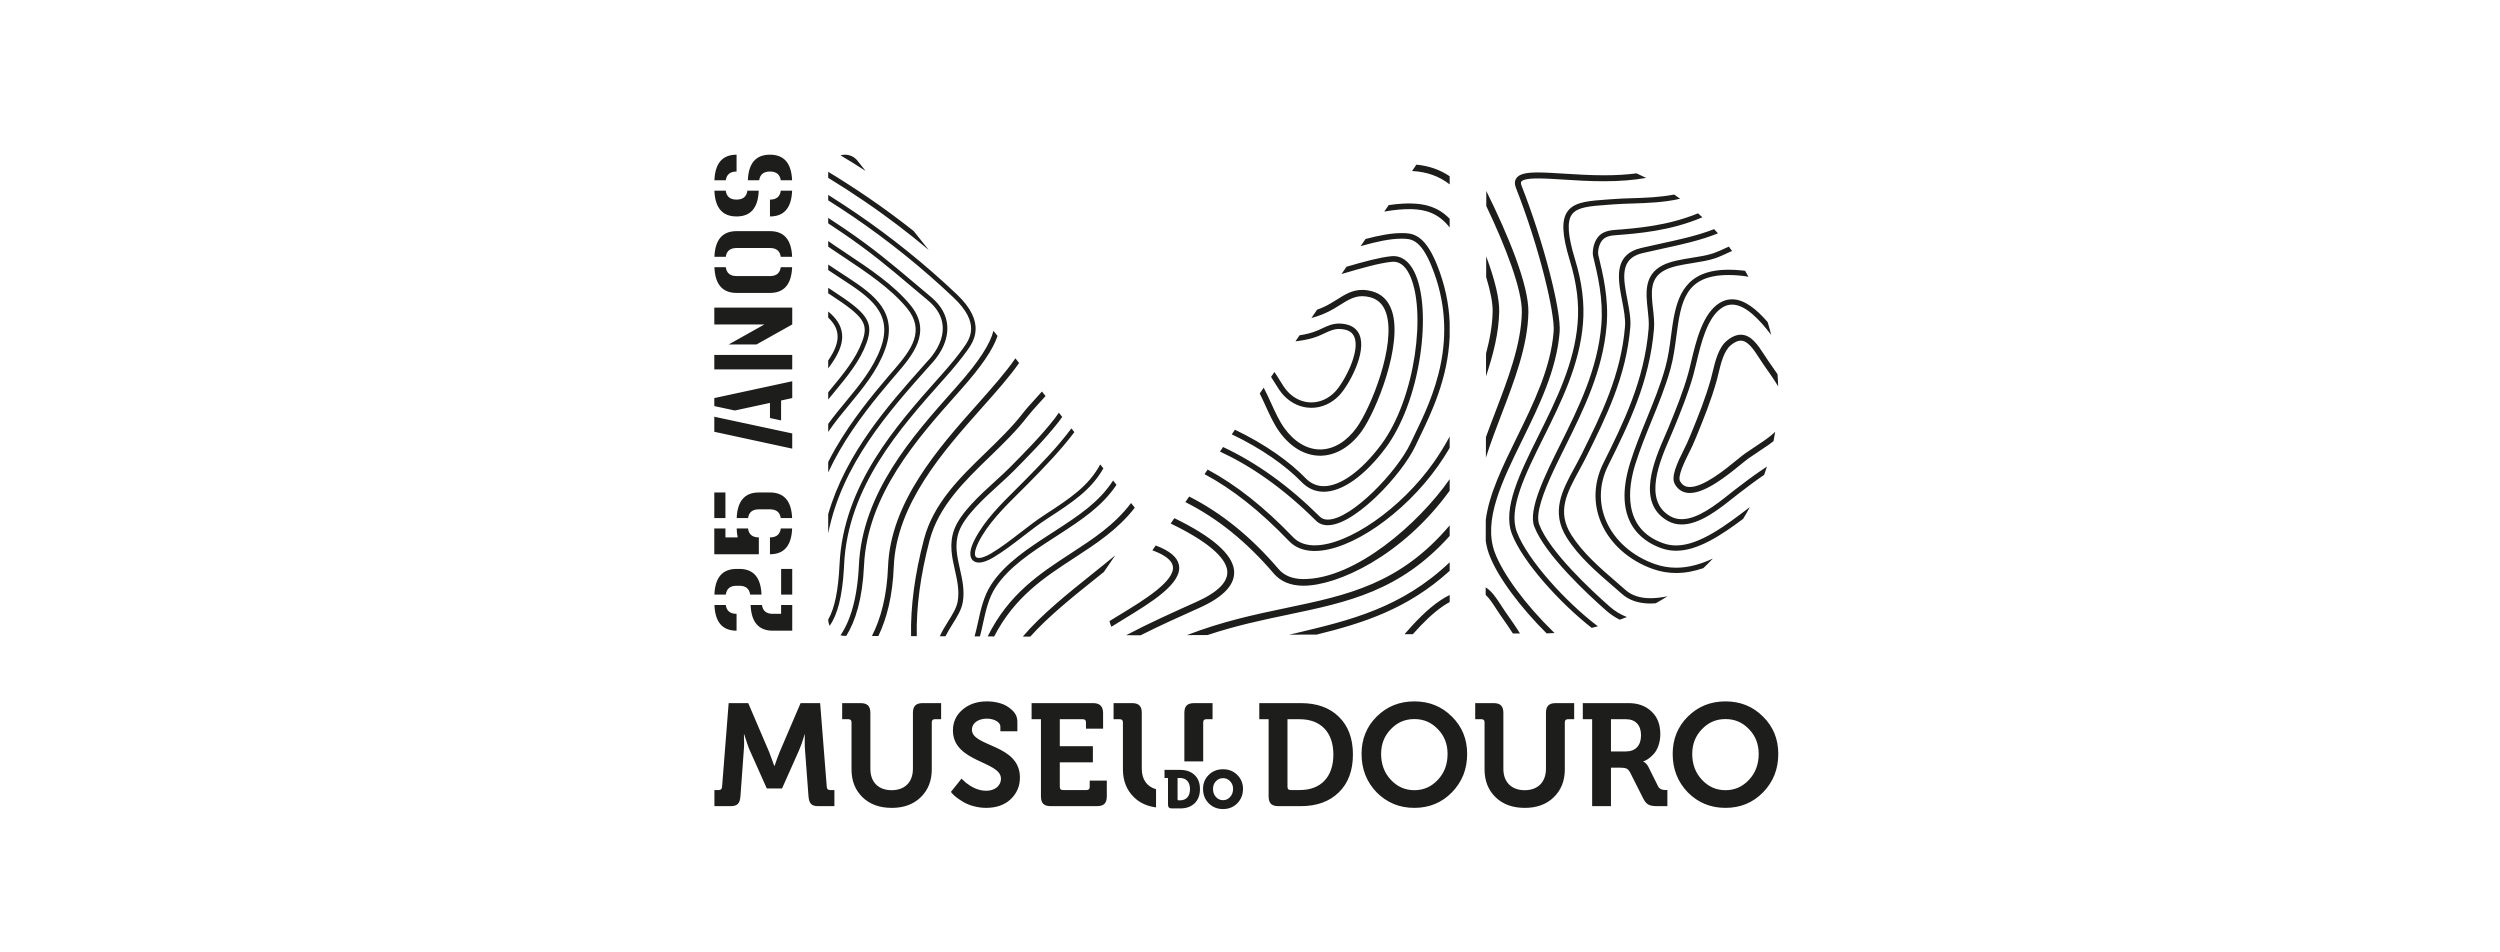 <?xml version="1.0" encoding="UTF-8"?>
<svg width="218px" height="83px" viewBox="0 0 218 83" version="1.1" xmlns="http://www.w3.org/2000/svg" xmlns:xlink="http://www.w3.org/1999/xlink">
    <title>logos/museu_do_douro</title>
    <g id="sobre" stroke="none" stroke-width="1" fill="none" fill-rule="evenodd">
        <g id="Ciclo_bienal_fotografia_25_composições_sobre_desktop" transform="translate(-255, -4803)" fill="#1D1D1C">
            <g id="logos/museu_do_douro" transform="translate(317.286, 4816.488)">
                <path d="M32.736,55.125 C32.736,55.315 32.648,55.404 32.459,55.404 L30.402,55.404 C30.216,55.404 30.128,55.315 30.128,55.125 L30.128,52.985 L33.013,52.985 L33.013,51.582 L30.128,51.582 L30.128,49.228 L32.134,49.228 C32.323,49.228 32.411,49.317 32.411,49.508 L32.411,50.05 L33.903,50.05 L33.903,48.685 C33.903,48.115 33.616,47.825 33.051,47.825 L27.669,47.825 L27.669,49.228 L28.484,49.228 L28.484,55.947 C28.484,56.554 28.734,56.807 29.337,56.807 L33.376,56.807 C33.965,56.807 34.228,56.554 34.228,55.947 L34.228,54.582 L32.736,54.582 L32.736,55.125 Z M9.808,55.125 L9.23,47.825 L7.525,47.825 L5.694,52.101 C5.556,52.442 5.407,52.848 5.255,53.302 L5.231,53.302 L4.791,52.101 L2.961,47.825 L1.253,47.825 L0.678,55.125 C0.664,55.315 0.563,55.404 0.4,55.404 L0.011,55.404 L0.011,56.807 L1.429,56.807 C2.02,56.807 2.234,56.568 2.281,55.947 L2.572,51.948 C2.609,51.556 2.609,51.088 2.583,50.545 L2.609,50.545 L2.684,50.784 C2.785,51.101 2.961,51.644 3.097,51.948 L4.578,55.264 L5.908,55.264 L7.386,51.948 C7.538,51.607 7.701,51.152 7.877,50.558 L7.901,50.558 L7.89,50.773 C7.89,51.064 7.877,51.596 7.914,51.948 L8.215,55.947 C8.266,56.568 8.465,56.807 9.054,56.807 L10.474,56.807 L10.474,55.404 L10.085,55.404 C9.92,55.404 9.821,55.315 9.808,55.125 M37.277,53.556 L37.277,48.683 C37.277,48.089 37.026,47.823 36.424,47.823 L34.818,47.823 L34.818,49.229 L35.359,49.229 C35.545,49.229 35.633,49.317 35.633,49.505 L35.633,53.607 C35.633,54.606 35.961,55.415 36.6,56.036 C37.106,56.528 37.751,56.818 38.521,56.918 L38.521,55.329 C37.746,55.12 37.277,54.493 37.277,53.556 M17.321,48.684 L17.321,53.543 C17.321,54.721 16.607,55.417 15.464,55.417 C14.324,55.417 13.61,54.721 13.61,53.557 L13.61,48.684 C13.61,48.09 13.357,47.824 12.755,47.824 L11.151,47.824 L11.151,49.227 L11.689,49.227 C11.878,49.227 11.966,49.316 11.966,49.507 L11.966,53.605 C11.966,54.605 12.291,55.417 12.93,56.035 C13.57,56.656 14.425,56.959 15.478,56.959 C16.519,56.959 17.359,56.656 17.998,56.035 C18.637,55.417 18.965,54.605 18.965,53.605 L18.965,49.507 C18.965,49.316 19.053,49.227 19.24,49.227 L19.78,49.227 L19.78,47.824 L18.174,47.824 C17.572,47.824 17.321,48.09 17.321,48.684 M22.464,50.139 C22.464,49.57 23.015,49.177 23.769,49.177 C24.382,49.177 24.947,49.47 24.947,49.873 L24.947,50.279 L26.428,50.279 L26.428,49.443 C26.428,49.051 26.276,48.71 25.962,48.43 C25.661,48.14 25.323,47.952 24.934,47.836 C24.545,47.723 24.169,47.672 23.78,47.672 C22.914,47.672 22.213,47.911 21.648,48.393 C21.084,48.874 20.809,49.481 20.809,50.204 C20.809,52.999 24.997,52.873 24.997,54.405 C24.997,55.06 24.433,55.466 23.719,55.466 C22.965,55.466 22.352,55.087 21.963,54.783 C21.662,54.531 21.611,54.453 21.561,54.405 L20.633,55.568 L20.759,55.719 C20.921,55.91 21.297,56.2 21.75,56.466 C22.213,56.732 22.954,56.958 23.692,56.958 C24.595,56.958 25.312,56.705 25.85,56.2 C26.388,55.681 26.652,55.06 26.652,54.316 C26.652,51.378 22.464,51.658 22.464,50.139 M72.522,48.684 L72.522,53.543 C72.522,54.721 71.808,55.417 70.665,55.417 C69.525,55.417 68.808,54.721 68.808,53.557 L68.808,48.684 C68.808,48.09 68.558,47.824 67.956,47.824 L66.352,47.824 L66.352,49.227 L66.89,49.227 C67.079,49.227 67.167,49.316 67.167,49.507 L67.167,53.605 C67.167,54.605 67.492,55.417 68.132,56.035 C68.771,56.656 69.624,56.959 70.679,56.959 C71.72,56.959 72.56,56.656 73.199,56.035 C73.839,55.417 74.166,54.605 74.166,53.605 L74.166,49.507 C74.166,49.316 74.254,49.227 74.441,49.227 L74.982,49.227 L74.982,47.824 L73.375,47.824 C72.773,47.824 72.522,48.09 72.522,48.684 M63.103,54.505 C62.538,55.112 61.861,55.416 61.046,55.416 C60.231,55.416 59.554,55.112 58.989,54.505 C58.424,53.897 58.147,53.15 58.147,52.252 C58.147,51.406 58.424,50.683 58.989,50.102 C59.554,49.506 60.231,49.215 61.046,49.215 C61.861,49.215 62.538,49.506 63.103,50.102 C63.667,50.683 63.942,51.406 63.942,52.252 C63.942,53.15 63.667,53.897 63.103,54.505 M61.046,47.673 C59.74,47.673 58.651,48.116 57.758,49 C56.881,49.874 56.442,50.962 56.442,52.252 C56.442,53.58 56.881,54.695 57.758,55.606 C58.651,56.504 59.74,56.958 61.046,56.958 C62.349,56.958 63.441,56.504 64.32,55.606 C65.21,54.695 65.65,53.58 65.65,52.252 C65.65,50.962 65.21,49.874 64.32,49 C63.441,48.116 62.349,47.673 61.046,47.673 M40.99,48.684 L40.99,52.907 L42.633,52.907 L42.633,49.507 C42.633,49.316 42.721,49.227 42.908,49.227 L43.449,49.227 L43.449,47.824 L41.842,47.824 C41.24,47.824 40.99,48.09 40.99,48.684 M79.496,52.037 L78.19,52.037 L78.19,49.229 L79.52,49.229 C80.325,49.229 80.812,49.748 80.812,50.621 C80.812,51.519 80.335,52.037 79.496,52.037 M82.317,55.112 L81.452,53.378 C81.34,53.163 81.201,53.013 81.015,52.924 L81.015,52.897 C81.228,52.846 81.54,52.658 81.878,52.303 C82.23,51.949 82.493,51.29 82.493,50.532 C82.493,49.697 82.243,49.038 81.729,48.557 C81.214,48.065 80.548,47.823 79.722,47.823 L75.734,47.823 L75.734,49.229 L76.549,49.229 L76.549,56.808 L78.19,56.808 L78.19,53.454 L79.019,53.454 C79.509,53.454 79.672,53.532 79.861,53.873 L81.001,56.136 C81.289,56.692 81.553,56.808 82.243,56.808 L83.109,56.808 L83.109,55.402 L82.946,55.402 C82.632,55.402 82.419,55.303 82.317,55.112 M90.233,54.505 C89.668,55.112 88.991,55.416 88.176,55.416 C87.361,55.416 86.684,55.112 86.119,54.505 C85.554,53.897 85.277,53.15 85.277,52.252 C85.277,51.406 85.554,50.683 86.119,50.102 C86.684,49.506 87.361,49.215 88.176,49.215 C88.991,49.215 89.668,49.506 90.233,50.102 C90.798,50.683 91.072,51.406 91.072,52.252 C91.072,53.15 90.798,53.897 90.233,54.505 M91.45,49 C90.571,48.116 89.481,47.673 88.176,47.673 C86.87,47.673 85.781,48.116 84.891,49 C84.011,49.874 83.572,50.962 83.572,52.252 C83.572,53.58 84.011,54.695 84.891,55.606 C85.781,56.504 86.87,56.958 88.176,56.958 C89.481,56.958 90.571,56.504 91.45,55.606 C92.34,54.695 92.78,53.58 92.78,52.252 C92.78,50.962 92.34,49.874 91.45,49 M51.061,55.403 L50.259,55.403 C50.07,55.403 49.982,55.314 49.982,55.123 L49.982,49.229 L51.061,49.229 C52.854,49.229 53.984,50.342 53.984,52.304 C53.984,54.29 52.868,55.403 51.061,55.403 M51.149,47.824 L47.523,47.824 L47.523,49.229 L48.338,49.229 L48.338,55.946 C48.338,56.553 48.591,56.808 49.194,56.808 L51.149,56.808 C52.543,56.808 53.646,56.402 54.461,55.604 C55.276,54.809 55.689,53.707 55.689,52.304 C55.689,50.898 55.276,49.81 54.461,49.014 C53.646,48.216 52.543,47.824 51.149,47.824 M44.982,56.006 C44.814,56.194 44.609,56.288 44.362,56.288 C44.116,56.288 43.911,56.194 43.738,56.006 C43.57,55.818 43.488,55.584 43.488,55.305 C43.488,55.039 43.57,54.816 43.738,54.638 C43.911,54.456 44.116,54.367 44.362,54.367 C44.609,54.367 44.814,54.456 44.982,54.638 C45.155,54.816 45.238,55.039 45.238,55.305 C45.238,55.584 45.155,55.818 44.982,56.006 M44.362,53.59 C43.863,53.59 43.445,53.754 43.115,54.085 C42.782,54.413 42.619,54.821 42.619,55.305 C42.619,55.805 42.782,56.221 43.115,56.56 C43.445,56.893 43.863,57.062 44.362,57.062 C44.862,57.062 45.275,56.893 45.606,56.56 C45.936,56.221 46.104,55.805 46.104,55.305 C46.104,54.821 45.936,54.413 45.606,54.085 C45.275,53.754 44.862,53.59 44.362,53.59 M40.597,56.302 L40.499,56.302 C40.43,56.302 40.398,56.27 40.398,56.2 L40.398,54.351 L40.597,54.351 C41.144,54.351 41.482,54.695 41.482,55.319 C41.482,55.956 41.157,56.302 40.597,56.302 M40.629,53.647 L39.26,53.647 L39.26,54.351 L39.564,54.351 L39.564,56.665 C39.564,56.904 39.665,57.007 39.902,57.007 L40.629,57.007 C41.157,57.007 41.575,56.856 41.884,56.56 C42.196,56.259 42.35,55.846 42.35,55.319 C42.35,54.797 42.196,54.389 41.884,54.093 C41.575,53.798 41.157,53.647 40.629,53.647 M5.098,41.508 L6.798,41.508 L6.798,39.27 L5.826,39.27 L5.826,40.038 L5.098,40.038 C4.531,40.038 4.227,39.772 4.158,39.27 L3.167,39.27 C3.225,40.756 3.862,41.508 5.098,41.508 M5.828,38.361 L6.797,38.361 L6.797,36.123 L5.828,36.123 L5.828,38.361 Z M1.001,39.27 L0.013,39.27 C0.069,40.756 0.708,41.508 1.942,41.508 L1.942,40.038 C1.374,40.038 1.071,39.772 1.001,39.27 M2.186,37.591 C2.753,37.591 3.057,37.857 3.126,38.36 L4.117,38.36 C4.061,36.874 3.422,36.121 2.186,36.121 L1.943,36.121 C0.707,36.121 0.067,36.874 0.011,38.36 L1.003,38.36 C1.072,37.857 1.376,37.591 1.943,37.591 L2.186,37.591 Z M4.855,33.373 L4.855,34.843 C6.094,34.843 6.731,34.088 6.787,32.596 L5.799,32.596 C5.729,33.104 5.426,33.373 4.855,33.373 M0.001,31.686 L0.971,31.686 L0.971,29.455 L0.001,29.455 L0.001,31.686 Z M3.885,33.373 C3.314,33.373 3.011,33.104 2.941,32.596 L1.953,32.596 C1.961,32.881 1.988,33.144 2.041,33.373 L0.972,33.373 L0.972,32.596 L-5.68434189e-14,32.596 L-5.68434189e-14,34.843 L3.885,34.843 L3.885,33.373 Z M4.855,29.455 L3.886,29.455 C2.652,29.455 2.013,30.205 1.954,31.686 L2.945,31.686 C3.017,31.189 3.318,30.926 3.886,30.926 L4.855,30.926 C5.42,30.926 5.724,31.189 5.796,31.686 L6.787,31.686 C6.728,30.205 6.089,29.455 4.855,29.455 M0.001,22.851 L6.797,24.308 L6.797,25.633 L0.001,24.163 L0.001,22.851 Z M6.798,19.756 L6.798,21.224 L5.825,21.436 L5.825,23.172 L4.855,22.963 L4.855,21.646 L1.794,22.307 L0.001,21.923 L0.001,21.224 L6.798,19.756 Z M0.001,18.721 L6.797,18.721 L6.797,17.461 L0.001,17.461 L0.001,18.721 Z M1.249,16.552 L3.676,16.552 L6.798,14.803 L6.798,13.333 L0.002,13.333 L0.002,14.803 L4.371,14.803 L1.249,16.552 Z M4.855,10.585 L1.943,10.585 C1.373,10.585 1.072,10.319 1.003,9.814 L0.012,9.814 C0.068,11.303 0.707,12.055 1.943,12.055 L4.855,12.055 C6.092,12.055 6.728,11.303 6.787,9.814 L5.796,9.814 C5.727,10.319 5.423,10.585 4.855,10.585 M4.855,6.667 L1.943,6.667 C0.707,6.667 0.068,7.42 0.012,8.906 L1.003,8.906 C1.072,8.404 1.376,8.138 1.943,8.138 L4.855,8.138 C5.423,8.138 5.727,8.404 5.796,8.906 L6.787,8.906 C6.728,7.42 6.092,6.667 4.855,6.667 M4.855,1.47 C5.42,1.47 5.724,1.733 5.796,2.231 L6.784,2.231 C6.726,0.75 6.089,6.14480689e-13 4.855,6.14480689e-13 C3.622,6.14480689e-13 2.985,0.75 2.926,2.231 L3.915,2.231 C3.987,1.733 4.291,1.47 4.855,1.47 M1.943,1.47 L1.943,6.14480689e-13 C0.709,6.14480689e-13 0.07,0.75 0.011,2.231 L1.002,2.231 C1.074,1.733 1.378,1.47 1.943,1.47 M1.943,5.387 C3.182,5.387 3.819,4.632 3.874,3.141 L2.886,3.141 C2.819,3.649 2.513,3.917 1.943,3.917 C1.373,3.917 1.066,3.649 1,3.141 L0.011,3.141 C0.064,4.632 0.704,5.387 1.943,5.387 M5.798,3.14 C5.731,3.648 5.427,3.919 4.855,3.919 L4.855,5.387 C6.094,5.387 6.733,4.631 6.786,3.14 L5.798,3.14 Z M67.265,37.732 C67.798,38.047 68.209,38.681 68.611,39.302 C68.731,39.49 68.856,39.683 68.981,39.861 L69.101,40.03 C69.533,40.646 69.93,41.213 70.257,41.753 L69.639,41.753 C69.357,41.307 69.027,40.831 68.669,40.326 L68.55,40.156 C68.422,39.971 68.294,39.772 68.169,39.581 C67.881,39.135 67.585,38.681 67.265,38.385 L67.265,37.732 Z M71.827,1.55 C72.456,1.55 73.205,1.599 74.068,1.652 C75.136,1.719 76.341,1.797 77.582,1.797 C78.616,1.797 79.559,1.741 80.422,1.628 C80.705,1.754 80.982,1.886 81.259,2.026 C80.172,2.219 78.954,2.316 77.582,2.316 C76.314,2.316 75.102,2.241 74.033,2.171 C73.181,2.117 72.443,2.072 71.825,2.072 C70.793,2.072 70.466,2.219 70.375,2.346 C70.354,2.373 70.295,2.456 70.394,2.708 C72.286,7.508 73.868,13.598 73.714,15.485 C73.444,18.783 71.926,21.881 70.458,24.878 C68.689,28.484 67.018,31.892 68.06,34.685 C68.769,36.577 70.732,39.24 73.186,41.632 C73.215,41.659 73.242,41.686 73.271,41.712 C73.042,41.726 72.813,41.739 72.581,41.745 C70.29,39.468 68.3,36.821 67.57,34.867 C67.426,34.48 67.33,34.088 67.271,33.688 L67.274,31.844 C67.556,29.602 68.747,27.176 69.984,24.649 C71.433,21.696 72.93,18.643 73.191,15.442 C73.322,13.832 71.915,8 69.904,2.897 C69.77,2.555 69.784,2.265 69.949,2.039 L70.004,1.973 C70.28,1.674 70.82,1.55 71.827,1.55 Z M83.705,3.476 C83.881,3.594 84.051,3.718 84.222,3.844 C82.794,4.169 81.376,4.215 80.047,4.258 C79.485,4.277 78.955,4.293 78.454,4.33 C78.27,4.347 78.089,4.36 77.913,4.371 C76.378,4.481 75.27,4.562 74.793,5.201 C74.34,5.811 74.423,7.053 75.051,9.109 C75.667,11.122 75.896,12.96 75.749,14.734 C75.451,18.335 73.852,21.555 72.307,24.667 C70.719,27.862 69.219,30.88 69.984,32.901 C70.895,35.309 74.236,39.005 77.052,41.128 C76.871,41.174 76.69,41.217 76.506,41.26 C73.666,39.037 70.447,35.441 69.55,33.063 C68.713,30.856 70.256,27.749 71.889,24.463 C73.415,21.388 74.993,18.209 75.283,14.696 C75.427,12.982 75.206,11.197 74.606,9.243 C73.914,6.975 73.858,5.685 74.42,4.924 L74.526,4.796 C75.157,4.106 76.313,4.023 77.878,3.908 C78.054,3.898 78.235,3.884 78.419,3.871 C78.925,3.831 79.453,3.814 80.012,3.796 L80.034,3.796 C81.209,3.758 82.45,3.718 83.705,3.476 Z M85.785,5.113 C85.91,5.226 86.038,5.341 86.163,5.459 C83.363,6.655 80.568,6.87 78.501,7.029 C77.816,7.08 77.558,7.308 77.422,7.475 C77.089,7.881 77.041,8.523 77.078,8.709 C77.491,10.413 78.008,12.541 77.813,14.885 C77.486,18.838 75.807,22.216 74.185,25.487 C73.941,25.977 73.686,26.491 73.437,27.01 L73.191,27.529 C72.302,29.435 71.582,31.321 71.936,32.251 C72.829,34.614 76.516,38.029 78.059,39.387 C78.522,39.798 79.031,40.107 79.58,40.317 C79.372,40.397 79.167,40.475 78.956,40.55 C78.53,40.338 78.128,40.067 77.75,39.733 C76.18,38.352 72.429,34.874 71.499,32.415 C70.947,30.956 72.445,27.941 73.766,25.28 C75.37,22.049 77.027,18.712 77.35,14.847 C77.536,12.579 77.03,10.488 76.625,8.808 C76.564,8.504 76.633,7.704 77.059,7.182 C77.249,6.948 77.603,6.634 78.464,6.567 C80.446,6.416 83.113,6.209 85.785,5.113 Z M87.187,6.492 C87.299,6.613 87.411,6.737 87.52,6.86 C85.988,7.476 84.403,7.822 82.69,8.193 L82.621,8.209 C82.072,8.328 81.504,8.451 80.924,8.588 C78.928,9.059 79.264,10.797 79.618,12.641 C79.775,13.463 79.938,14.31 79.876,15.036 C79.522,19.338 77.761,22.88 76.061,26.304 C75.856,26.718 75.637,27.116 75.427,27.503 C74.324,29.529 73.455,31.128 74.737,33.16 C75.733,34.735 77.236,36.033 78.691,37.288 L78.723,37.318 C78.976,37.538 79.229,37.756 79.477,37.974 C80.007,38.439 80.734,38.675 81.64,38.675 C82.104,38.675 82.599,38.613 83.119,38.506 C82.783,38.721 82.442,38.925 82.093,39.118 C81.939,39.132 81.787,39.14 81.64,39.14 C80.617,39.14 79.786,38.863 79.168,38.32 C78.923,38.105 78.672,37.888 78.422,37.67 L78.384,37.64 C76.903,36.358 75.376,35.039 74.343,33.407 C72.915,31.147 73.938,29.269 75.019,27.283 C75.227,26.901 75.44,26.506 75.643,26.097 C77.327,22.711 79.064,19.209 79.413,14.998 C79.469,14.334 79.312,13.517 79.16,12.727 L79.098,12.402 C78.76,10.604 78.526,8.676 80.817,8.137 C81.422,7.994 82.013,7.868 82.586,7.742 C84.219,7.387 85.733,7.056 87.187,6.492 Z M88.469,8.017 C88.565,8.141 88.659,8.267 88.752,8.396 C88.648,8.442 88.547,8.49 88.445,8.536 C88.048,8.722 87.635,8.91 87.265,9.036 C86.684,9.232 85.989,9.342 85.315,9.45 C84.441,9.59 83.538,9.732 82.904,10.06 C81.555,10.751 81.694,12.003 81.857,13.452 C81.921,14.032 81.987,14.629 81.942,15.188 C81.555,19.84 79.714,23.543 77.937,27.123 C77.159,28.69 77.101,30.404 77.775,31.955 C78.508,33.64 80.05,35.003 82.003,35.693 C82.608,35.908 83.237,36.016 83.873,36.016 C84.968,36.016 86.04,35.702 87.081,35.215 C86.81,35.503 86.532,35.782 86.245,36.054 C85.472,36.32 84.683,36.478 83.873,36.478 C83.183,36.478 82.501,36.363 81.846,36.129 C79.773,35.395 78.132,33.941 77.349,32.138 C76.619,30.461 76.68,28.607 77.519,26.916 C79.277,23.377 81.097,19.713 81.476,15.15 C81.518,14.637 81.454,14.059 81.393,13.503 C81.236,12.089 81.057,10.485 82.688,9.649 C83.391,9.289 84.332,9.138 85.24,8.993 C85.896,8.888 86.572,8.781 87.116,8.598 C87.457,8.482 87.838,8.308 88.24,8.12 C88.315,8.087 88.392,8.052 88.469,8.017 Z M88.451,10.032 C88.781,10.032 89.135,10.048 89.506,10.083 C89.639,10.096 89.764,10.11 89.887,10.126 C89.988,10.298 90.086,10.473 90.182,10.647 C89.967,10.604 89.732,10.569 89.463,10.545 C89.106,10.51 88.768,10.494 88.451,10.494 C84.606,10.494 84.291,12.851 83.892,15.837 C83.767,16.78 83.639,17.756 83.375,18.697 C82.946,20.236 82.333,21.739 81.739,23.19 C81.236,24.426 80.716,25.703 80.314,26.988 C79.68,29.017 79.152,32.61 82.733,33.878 C83.109,34.01 83.479,34.075 83.871,34.075 C85.909,34.075 88.24,32.306 90.302,30.729 C90.116,31.078 89.919,31.422 89.713,31.758 C87.822,33.174 85.77,34.537 83.871,34.537 C83.426,34.537 83.002,34.464 82.578,34.314 C80.881,33.714 78.275,31.946 79.869,26.85 C80.274,25.552 80.796,24.273 81.302,23.034 C81.896,21.578 82.504,20.089 82.927,18.573 C83.18,17.67 83.308,16.708 83.431,15.781 L83.478,15.427 C83.494,15.309 83.51,15.191 83.527,15.074 L83.58,14.722 C83.964,12.269 84.727,10.032 88.451,10.032 Z M88.748,12.611 C89.835,12.611 90.898,13.493 91.852,14.595 C91.967,14.963 92.068,15.336 92.161,15.713 C91.114,14.342 89.907,13.073 88.748,13.073 C88.681,13.073 88.615,13.079 88.551,13.087 C88.338,13.114 88.127,13.192 87.927,13.313 C86.601,14.114 86.046,16.436 85.644,18.131 C85.551,18.521 85.466,18.878 85.38,19.188 C84.919,20.835 84.285,22.386 83.673,23.883 C83.585,24.103 83.475,24.353 83.361,24.616 C82.463,26.68 80.958,30.137 83.35,31.521 C83.651,31.695 83.99,31.784 84.355,31.784 C85.761,31.784 87.352,30.521 88.514,29.599 C88.705,29.449 88.881,29.306 89.047,29.18 C89.763,28.634 90.437,28.118 91.141,27.637 C91.351,27.492 91.578,27.339 91.793,27.194 C91.716,27.438 91.634,27.68 91.548,27.922 C91.5,27.954 91.452,27.986 91.404,28.019 C90.712,28.492 90.038,29.008 89.326,29.551 C89.166,29.674 88.993,29.811 88.807,29.959 C87.589,30.927 85.924,32.246 84.355,32.246 C83.904,32.246 83.489,32.139 83.116,31.921 C80.366,30.33 81.973,26.637 82.935,24.431 L82.945,24.409 C83.054,24.157 83.156,23.92 83.244,23.708 C83.851,22.219 84.48,20.679 84.93,19.064 C85.015,18.763 85.101,18.405 85.189,18.029 C85.612,16.25 86.19,13.818 87.685,12.915 C87.941,12.762 88.213,12.665 88.492,12.627 C88.578,12.617 88.663,12.611 88.748,12.611 Z M89.513,15.699 C90.422,15.699 91.005,16.599 91.57,17.47 C91.69,17.658 91.815,17.852 91.94,18.029 L92.06,18.199 C92.29,18.526 92.511,18.841 92.713,19.142 C92.742,19.494 92.761,19.846 92.769,20.201 C92.455,19.671 92.058,19.107 91.629,18.494 L91.509,18.325 C91.381,18.142 91.25,17.943 91.128,17.75 C90.64,16.997 90.134,16.218 89.513,16.218 C89.439,16.218 89.359,16.229 89.276,16.25 C89.079,16.307 88.863,16.43 88.634,16.618 C88.037,17.11 87.776,18.199 87.566,19.075 L87.56,19.096 C87.51,19.308 87.462,19.51 87.411,19.687 C86.924,21.434 86.271,23.036 85.637,24.584 C85.541,24.818 85.429,25.079 85.306,25.358 C85.26,25.465 85.195,25.597 85.119,25.749 L84.975,26.036 C84.61,26.766 83.993,28.045 84.209,28.457 C84.4,28.814 84.672,28.978 85.067,28.978 C86.276,28.978 88.107,27.487 89.199,26.594 L89.22,26.578 C89.511,26.342 89.742,26.154 89.9,26.046 C90.417,25.691 90.877,25.38 91.24,25.143 C91.757,24.807 92.178,24.485 92.511,24.165 C92.468,24.439 92.42,24.71 92.364,24.982 C92.116,25.178 91.839,25.377 91.53,25.576 C91.171,25.81 90.715,26.121 90.198,26.473 L90.121,26.528 C89.981,26.63 89.789,26.788 89.553,26.979 L89.535,26.995 C88.386,27.933 86.465,29.5 85.067,29.5 C84.48,29.5 84.022,29.22 83.745,28.696 C83.417,28.078 83.945,26.92 84.563,25.689 C84.662,25.492 84.765,25.291 84.824,25.154 C84.944,24.877 85.056,24.622 85.149,24.393 C85.778,22.853 86.425,21.268 86.905,19.55 C86.956,19.37 87.004,19.169 87.054,18.956 C87.283,18.005 87.566,16.823 88.298,16.221 C88.583,15.984 88.863,15.828 89.132,15.753 C89.26,15.715 89.391,15.699 89.513,15.699 Z M67.319,3.167 C69.203,6.962 71.036,11.377 70.99,13.753 C70.937,16.656 69.773,19.698 68.646,22.638 C68.169,23.888 67.687,25.151 67.284,26.417 L67.287,24.627 C67.553,23.888 67.833,23.154 68.113,22.426 C69.219,19.531 70.364,16.54 70.418,13.74 C70.452,11.786 69.029,8.066 67.316,4.473 L67.319,3.167 Z M67.31,8.861 C68.085,10.955 68.466,12.572 68.445,13.685 C68.411,15.529 67.928,17.426 67.294,19.321 L67.297,17.332 C67.63,16.093 67.851,14.868 67.872,13.674 C67.886,12.949 67.694,11.936 67.307,10.672 L67.31,8.861 Z M34.961,34.939 L33.973,36.385 C33.757,36.56 33.539,36.734 33.32,36.909 C31.287,38.535 29.108,40.282 27.557,42.023 L26.904,42.021 C28.5,40.131 30.837,38.258 33.008,36.522 C33.68,35.985 34.34,35.455 34.961,34.939 Z M36.343,30.376 L36.668,30.782 C35.192,32.69 33.308,33.915 31.361,35.184 C28.806,36.847 26.189,38.551 24.407,42.01 L23.842,42.007 C25.675,38.293 28.414,36.509 31.089,34.767 C33.026,33.507 34.896,32.289 36.343,30.376 Z M34.776,28.414 L35.074,28.787 C33.808,30.677 32.047,31.827 29.996,33.16 L29.537,33.458 C27.723,34.63 25.669,35.96 24.513,37.748 C23.913,38.677 23.676,39.766 23.444,40.819 C23.359,41.212 23.271,41.612 23.164,42.005 L22.698,42.005 C22.818,41.58 22.914,41.15 23.007,40.725 C23.244,39.632 23.492,38.503 24.137,37.503 C25.344,35.635 27.443,34.278 29.295,33.079 L29.751,32.784 C31.794,31.453 33.542,30.317 34.776,28.414 Z M30.047,22.497 L30.34,22.866 C30.231,23.022 30.127,23.169 30.029,23.296 C28.803,24.852 27.425,26.241 26.096,27.588 C25.747,27.942 25.31,28.337 24.852,28.757 C23.501,29.982 21.83,31.503 21.338,32.855 C20.933,33.968 21.167,35.013 21.417,36.118 C21.628,37.048 21.844,38.007 21.668,39.031 C21.553,39.687 21.17,40.302 20.762,40.953 C20.549,41.294 20.333,41.641 20.16,41.995 L19.667,41.993 C19.859,41.552 20.123,41.13 20.381,40.714 C20.765,40.101 21.127,39.523 21.226,38.953 C21.385,38.018 21.18,37.104 20.98,36.217 C20.727,35.097 20.466,33.938 20.917,32.702 C21.447,31.245 23.163,29.684 24.543,28.429 C25.004,28.007 25.435,27.617 25.776,27.271 C27.098,25.935 28.467,24.553 29.677,23.016 C29.791,22.871 29.917,22.694 30.047,22.497 Z M28.57,20.652 L28.887,21.047 C28.706,21.246 28.53,21.442 28.359,21.628 C27.928,22.104 27.565,22.504 27.339,22.8 C26.374,24.057 25.181,25.213 24.027,26.331 C21.829,28.457 19.556,30.655 18.77,33.646 C17.974,36.675 17.603,39.465 17.657,41.983 L17.159,41.983 C17.105,39.419 17.481,36.589 18.288,33.52 C19.111,30.395 21.432,28.148 23.678,25.974 C24.818,24.869 25.999,23.727 26.945,22.496 C27.187,22.179 27.579,21.749 27.992,21.295 C28.17,21.098 28.367,20.881 28.57,20.652 Z M26.255,17.758 L26.58,18.163 C25.741,19.367 24.585,20.668 23.314,22.095 C19.991,25.831 15.856,30.48 15.649,35.957 C15.55,38.5 15.033,40.459 14.308,41.972 L13.749,41.969 C14.503,40.489 15.052,38.529 15.15,35.939 C15.366,30.281 19.568,25.559 22.944,21.765 C24.249,20.295 25.432,18.964 26.255,17.758 Z M24.341,15.36 L24.698,15.806 C24.298,17.004 23.28,18.491 21.471,20.522 L21.194,20.834 C17.699,24.761 13.348,29.649 13.057,35.822 C12.921,38.738 12.311,40.676 11.509,41.961 L11.373,41.961 C11.246,41.961 11.123,41.942 11.006,41.91 C11.829,40.698 12.469,38.79 12.61,35.801 C12.908,29.469 17.318,24.516 20.861,20.536 L21.138,20.224 C23.128,17.985 24.061,16.483 24.341,15.36 Z M40.119,31.696 C43.415,33.3 45.168,34.824 45.323,36.232 C45.456,37.452 44.441,38.557 42.304,39.514 C40.596,40.28 38.835,41.07 37.181,41.906 L36.869,41.906 L35.915,41.903 L35.987,41.865 C37.903,40.852 40.002,39.912 42.032,39 C43.927,38.151 44.835,37.232 44.729,36.27 C44.635,35.423 43.684,34.042 39.797,32.163 L40.119,31.696 Z M64.126,32.326 L64.126,33.245 C59.81,38.059 55.238,39.018 50.069,40.101 C47.81,40.574 45.494,41.06 43.019,41.886 L42.268,41.891 L41.215,41.894 C44.341,40.684 47.186,40.088 49.944,39.51 C55.185,38.413 59.794,37.446 64.126,32.326 Z M64.126,35.542 L64.126,36.289 C60.46,39.624 56.575,40.85 52.534,41.847 L50.128,41.855 C50.325,41.812 50.519,41.769 50.711,41.723 C55.416,40.605 59.927,39.536 64.126,35.542 Z M64.126,38.395 L64.126,39.011 C63.963,39.099 63.798,39.196 63.63,39.309 C62.669,39.946 61.76,40.86 60.913,41.814 L60.185,41.816 C61.147,40.709 62.197,39.605 63.335,38.852 C63.604,38.672 63.865,38.524 64.126,38.395 Z M38.489,34.079 C38.51,34.084 38.531,34.092 38.55,34.1 C39.73,34.549 40.394,35.116 40.519,35.785 C40.82,37.392 38.092,39.05 35.683,40.515 C35.305,40.744 34.953,40.959 34.633,41.163 C34.548,41.01 34.489,40.843 34.463,40.668 C34.745,40.491 35.052,40.306 35.374,40.112 C37.423,38.865 40.228,37.161 39.983,35.871 C39.893,35.382 39.322,34.925 38.331,34.549 C38.289,34.533 38.243,34.517 38.201,34.501 L38.489,34.079 Z M9.934,3.509 C10.747,4.016 11.564,4.551 12.377,5.105 C15.462,7.207 18.412,9.585 21.14,12.17 C23.77,14.664 22.603,16.304 22.043,17.091 C21.574,17.747 20.943,18.524 20.165,19.4 L19.888,19.709 C16.214,23.837 11.639,28.973 11.322,35.743 L11.302,36.124 C11.158,38.502 10.755,40.113 10.054,41.088 C9.982,40.919 9.939,40.733 9.934,40.537 C10.496,39.554 10.816,37.984 10.922,35.724 C11.247,28.812 15.873,23.617 19.589,19.443 L19.867,19.131 C20.637,18.266 21.257,17.502 21.716,16.857 C22.286,16.057 23.24,14.716 20.866,12.463 C18.153,9.891 15.22,7.526 12.153,5.436 C11.413,4.933 10.672,4.449 9.934,3.982 L9.934,3.509 Z M64.126,28.294 L64.126,29.299 C59.999,35.002 54.335,37.587 51.383,37.587 C50.264,37.587 49.39,37.23 48.785,36.52 C46.433,33.768 43.893,31.707 41.077,30.296 L41.41,29.81 C44.256,31.253 46.827,33.349 49.209,36.136 C49.702,36.714 50.434,37.007 51.383,37.007 C55.896,37.007 61.425,32.172 64.126,28.294 Z M31.141,23.868 L31.4,24.193 C30.212,25.768 28.839,27.195 27.305,28.746 L26.727,29.324 L26.623,29.426 C25.272,30.764 23.878,32.148 23.053,33.766 C22.773,34.317 22.664,34.779 22.765,35.008 C22.799,35.08 22.853,35.126 22.935,35.148 C23.175,35.218 23.617,35.08 24.116,34.785 C25.008,34.255 25.863,33.594 26.689,32.957 C27.374,32.428 28.08,31.88 28.818,31.401 C30.992,29.985 32.612,28.931 33.654,27.013 L33.928,27.354 C32.849,29.254 31.216,30.318 29.039,31.735 C28.309,32.21 27.611,32.75 26.934,33.274 C26.098,33.919 25.232,34.586 24.318,35.132 C23.839,35.416 23.41,35.567 23.077,35.567 C22.989,35.567 22.903,35.556 22.826,35.535 C22.629,35.478 22.482,35.355 22.4,35.172 C22.243,34.814 22.341,34.28 22.696,33.584 C23.551,31.907 24.968,30.501 26.34,29.141 C26.575,28.907 26.801,28.684 27.02,28.461 C28.57,26.894 29.956,25.456 31.141,23.868 Z M64.125,24.578 L64.125,25.57 C63.781,26.156 63.438,26.683 63.115,27.139 C60.152,31.335 55.466,34.557 52.362,34.557 C52.311,34.557 52.263,34.557 52.215,34.554 C51.347,34.527 50.643,34.24 50.124,33.7 C47.542,31.012 45.16,29.15 42.749,27.857 L43.021,27.457 C45.528,28.808 47.945,30.725 50.473,33.356 C50.902,33.802 51.493,34.038 52.231,34.065 L52.359,34.065 C55.277,34.065 59.886,30.867 62.718,26.855 C63.163,26.22 63.651,25.457 64.125,24.578 Z M9.933,5.509 C10.421,5.829 10.914,6.154 11.401,6.487 C13.863,8.164 15.446,9.497 17.449,11.188 C17.902,11.57 18.377,11.97 18.891,12.4 C19.786,13.147 20.266,14.012 20.319,14.972 C20.404,16.536 19.333,17.821 18.87,18.299 L18.598,18.603 C15.225,22.392 11.127,26.996 9.933,33.027 L9.933,31.344 C11.487,25.993 15.195,21.822 18.299,18.337 L18.576,18.025 C19.008,17.579 19.994,16.399 19.919,14.993 C19.874,14.15 19.442,13.381 18.635,12.709 C18.177,12.325 17.748,11.965 17.34,11.621 L17.194,11.497 C15.198,9.812 13.621,8.484 11.178,6.821 C10.762,6.538 10.346,6.259 9.933,5.988 L9.933,5.509 Z M62.993,9.534 C63.728,11.335 64.061,13.049 64.125,14.654 L64.125,15.866 C63.976,19.521 62.518,22.536 61.506,24.63 C61.378,24.899 61.261,25.14 61.152,25.372 C60.547,26.659 59.209,28.4 57.744,29.806 C56.769,30.741 54.92,32.311 53.492,32.311 C53.079,32.311 52.732,32.179 52.469,31.916 C49.567,29.037 46.791,27.14 44.095,25.888 L44.366,25.492 C47.308,26.871 50.095,28.876 52.807,31.566 C52.977,31.736 53.209,31.822 53.492,31.822 C55.562,31.824 59.566,27.61 60.715,25.162 C60.821,24.939 60.936,24.7 61.056,24.45 L61.072,24.417 C62.588,21.281 65.124,16.035 62.545,9.719 C61.567,7.325 60.728,7.325 59.915,7.325 C58.946,7.325 57.739,7.583 56.361,7.975 L56.787,7.352 C57.976,7.037 59.031,6.838 59.915,6.838 C60.795,6.838 61.892,6.838 62.993,9.534 Z M61.043,10.22 C61.813,11.778 62.003,14.514 61.55,17.54 C61.075,20.728 59.97,23.665 58.52,25.598 C56.711,28.008 54.753,29.392 53.149,29.392 C52.406,29.392 51.753,29.105 51.207,28.54 C49.84,27.127 47.724,25.624 45.124,24.385 L45.401,23.982 C48.026,25.24 50.165,26.764 51.553,28.202 C52.003,28.667 52.542,28.906 53.149,28.906 C54.601,28.906 56.418,27.592 58.137,25.305 C61.182,21.241 62.114,13.485 60.612,10.437 C60.22,9.644 59.703,9.276 59.077,9.341 C58.003,9.451 56.53,9.865 54.694,10.408 L55.129,9.771 C56.725,9.306 58.03,8.956 59.027,8.854 C59.863,8.768 60.564,9.244 61.043,10.22 Z M9.934,7.526 C10.12,7.657 10.288,7.778 10.424,7.872 C10.787,8.117 11.154,8.361 11.541,8.619 L11.559,8.633 C13.477,9.907 15.652,11.35 17.101,13.113 C19.041,15.475 17.29,17.499 15.745,19.286 C15.633,19.418 15.521,19.544 15.412,19.673 C14.05,21.27 12.311,23.406 10.936,25.782 C10.573,26.408 10.24,27.05 9.934,27.706 L9.934,26.792 C10.142,26.381 10.36,25.978 10.589,25.58 C11.98,23.175 13.736,21.02 15.108,19.412 C15.212,19.292 15.316,19.171 15.42,19.05 L15.441,19.025 L15.704,18.721 C17.18,17.002 18.422,15.351 16.792,13.368 C15.382,11.654 13.235,10.227 11.341,8.966 L11.287,8.931 C10.912,8.681 10.552,8.445 10.2,8.203 C10.12,8.149 10.03,8.085 9.934,8.017 L9.934,7.526 Z M56.502,11.791 C56.771,11.791 57.045,11.831 57.341,11.909 C58.196,12.135 58.782,12.71 59.086,13.618 C60.061,16.526 57.73,22.342 56.446,24.124 C55.473,25.468 54.213,26.223 52.894,26.25 L52.828,26.25 C51.506,26.25 50.246,25.508 49.276,24.162 C48.799,23.5 48.426,22.683 48.067,21.893 C47.904,21.536 47.739,21.176 47.563,20.824 L47.909,20.318 C48.138,20.754 48.346,21.211 48.554,21.662 C48.919,22.466 49.263,23.221 49.708,23.839 C50.574,25.04 51.682,25.704 52.825,25.704 L52.884,25.704 C54.032,25.68 55.143,25.005 56.014,23.799 C57.248,22.09 59.496,16.534 58.58,13.796 C58.338,13.07 57.874,12.613 57.205,12.436 C56.955,12.371 56.726,12.339 56.502,12.339 C55.785,12.339 55.212,12.697 54.552,13.111 C54.392,13.21 54.226,13.315 54.051,13.42 C53.385,13.815 52.726,14.067 52.066,14.245 L52.564,13.516 C52.972,13.371 53.377,13.188 53.782,12.947 C53.944,12.85 54.101,12.753 54.253,12.659 L54.272,12.646 C55.002,12.186 55.633,11.791 56.502,11.791 Z M9.934,9.58 C10.145,9.722 10.358,9.865 10.579,10.01 L10.6,10.023 C10.805,10.16 11.013,10.295 11.218,10.429 L11.274,10.467 L11.62,10.692 C13.973,12.231 16.054,13.77 14.895,16.973 C14.221,18.836 12.977,20.338 11.775,21.795 C11.141,22.558 10.494,23.343 9.934,24.176 L9.934,23.474 C10.419,22.803 10.949,22.163 11.466,21.537 C12.649,20.107 13.869,18.632 14.52,16.836 C15.628,13.778 13.51,12.399 11.056,10.803 L11.016,10.776 C10.803,10.639 10.592,10.502 10.382,10.359 C10.227,10.257 10.081,10.16 9.934,10.061 L9.934,9.58 Z M54.485,14.725 C54.666,14.725 54.847,14.744 55.044,14.784 C55.628,14.9 56.033,15.201 56.248,15.679 C56.941,17.227 55.305,20.151 54.485,21.003 C53.832,21.68 52.987,22.062 52.105,22.073 L52.06,22.073 C51.178,22.073 50.334,21.699 49.681,21.022 C49.358,20.686 49.111,20.278 48.868,19.883 C48.764,19.711 48.66,19.541 48.551,19.377 L48.844,18.95 C49.007,19.178 49.151,19.415 49.289,19.643 C49.529,20.033 49.753,20.404 50.038,20.7 C50.597,21.283 51.314,21.603 52.057,21.603 L52.097,21.603 C52.843,21.592 53.565,21.264 54.125,20.681 C54.9,19.874 56.374,17.152 55.798,15.867 C55.652,15.534 55.369,15.33 54.943,15.247 C54.78,15.214 54.631,15.198 54.485,15.198 C54.018,15.198 53.664,15.365 53.214,15.574 C53.099,15.628 52.993,15.679 52.881,15.728 C52.143,16.058 51.421,16.19 50.677,16.276 L51.037,15.749 C51.591,15.666 52.135,15.54 52.676,15.3 C52.787,15.249 52.894,15.201 52.998,15.153 C53.464,14.932 53.904,14.725 54.485,14.725 Z M9.933,11.61 C10.066,11.696 10.196,11.785 10.327,11.868 C13.255,13.774 13.953,14.553 13.282,16.405 C12.706,17.993 11.608,19.321 10.447,20.723 C10.276,20.93 10.106,21.137 9.933,21.35 L9.933,20.718 C10.002,20.635 10.071,20.549 10.138,20.471 C11.278,19.089 12.354,17.789 12.906,16.268 C13.465,14.722 13.047,14.115 10.111,12.204 C10.052,12.166 9.991,12.129 9.933,12.088 L9.933,11.61 Z M9.932,13.674 C10.627,14.239 11.022,14.843 11.126,15.507 C11.286,16.534 10.742,17.555 9.932,18.638 L9.932,17.95 C10.502,17.112 10.849,16.324 10.731,15.569 C10.657,15.088 10.39,14.639 9.932,14.206 L9.932,13.674 Z M9.933,1.492 C11.074,2.183 12.225,2.924 13.368,3.701 C14.825,4.695 16.163,5.69 17.378,6.652 L18.707,8.313 C17.103,6.969 15.241,5.52 13.115,4.075 C12.057,3.354 10.991,2.666 9.933,2.019 L9.933,1.492 Z M60.458,4.254 L60.844,4.258 C61.96,4.296 63.1,4.53 64.126,5.589 L64.126,6.347 C63.106,5.051 61.955,4.788 60.828,4.75 C60.095,4.729 59.29,4.809 58.422,4.963 L58.808,4.398 C59.241,4.334 59.659,4.288 60.061,4.267 L60.458,4.254 Z M61.225,0.868 C62.314,0.976 63.279,1.306 64.126,1.882 L64.126,2.591 C63.202,1.868 62.12,1.489 60.844,1.425 L61.225,0.868 Z M11.393,0.002 C11.83,0.002 12.27,0.198 12.568,0.633 L13.192,1.415 C12.47,0.948 11.74,0.493 11.004,0.055 C11.132,0.02 11.263,0.002 11.393,0.002 Z" id="museu_do_douro"></path>
            </g>
        </g>
    </g>
</svg>